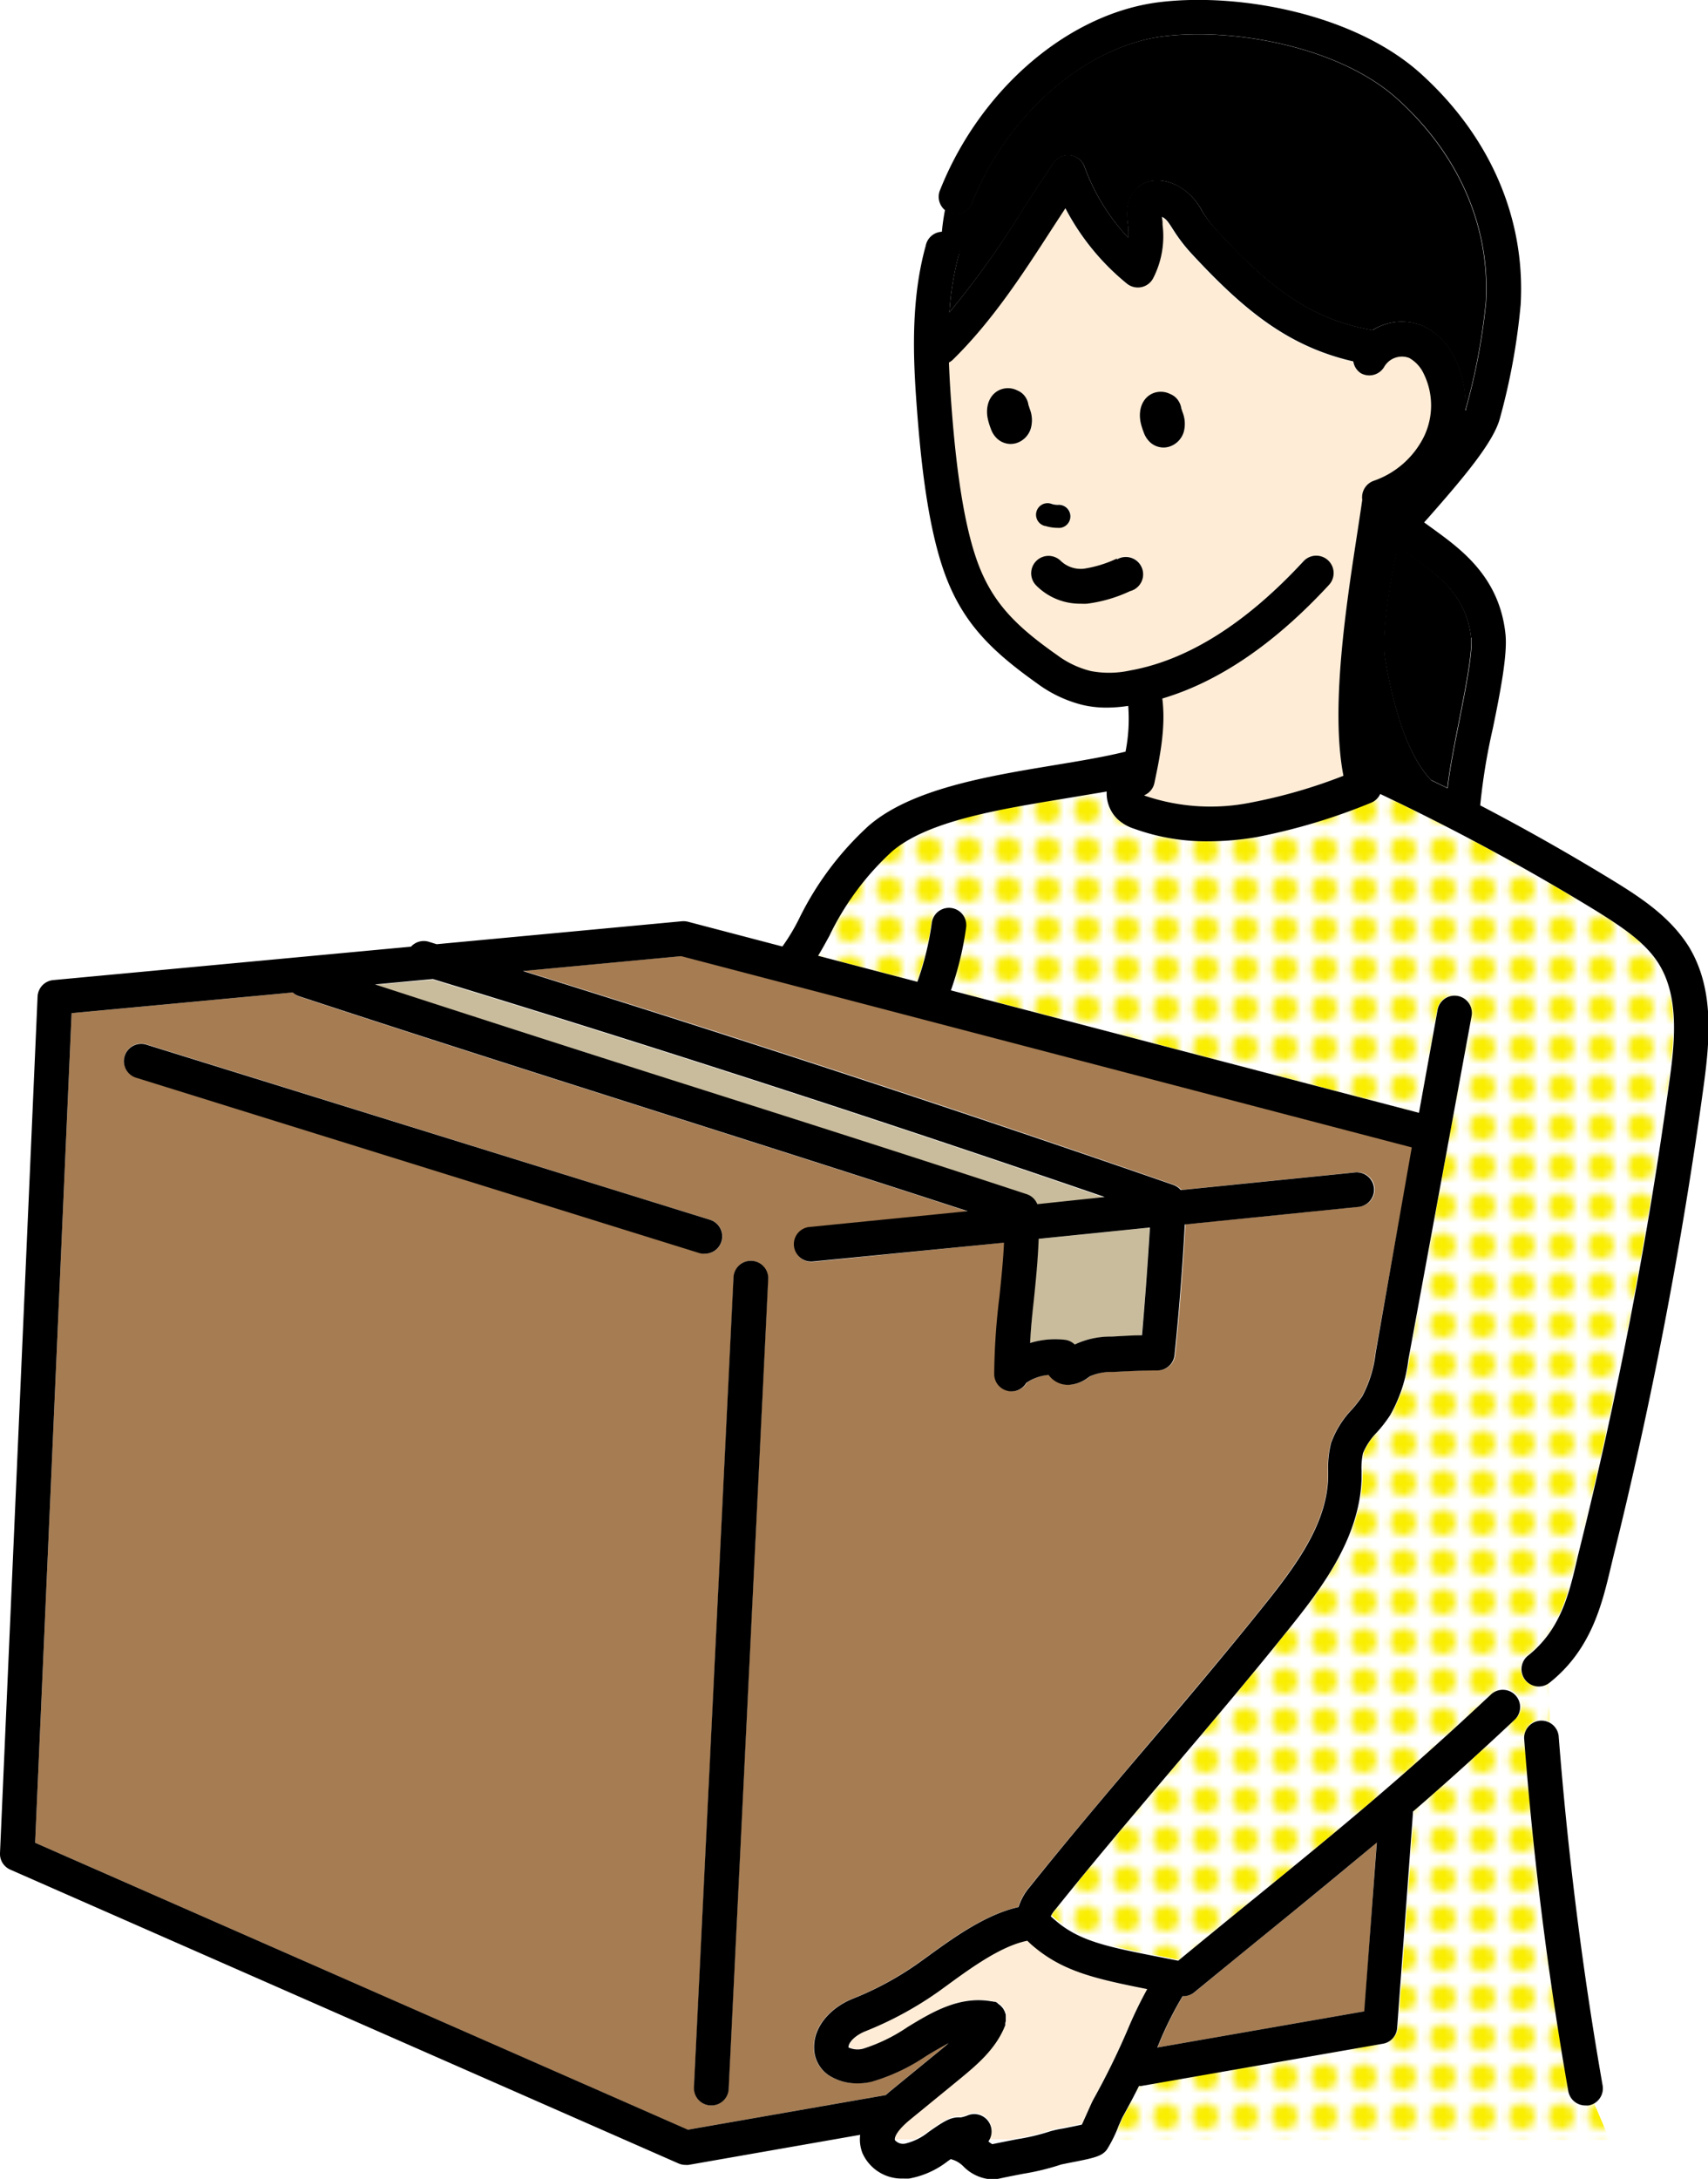 <svg xmlns="http://www.w3.org/2000/svg" xmlns:xlink="http://www.w3.org/1999/xlink" viewBox="0 0 215.88 275.28"><defs><style>.cls-1{fill:none;}.cls-2{fill:#fff;}.cls-3{fill:#faee00;}.cls-4{fill:#c9bc9c;}.cls-5{fill:url(#新規パターンスウォッチ_16);}.cls-6{fill:#a67c52;}.cls-7{fill:#ffecd6;}</style><pattern id="新規パターンスウォッチ_16" data-name="新規パターンスウォッチ 16" width="4.74" height="4.74" patternUnits="userSpaceOnUse" viewBox="0 0 4.74 4.74"><rect class="cls-1" width="4.74" height="4.74"/><rect class="cls-2" width="4.74" height="4.74"/><circle class="cls-3" cx="2.37" cy="2.37" r="1.63"/></pattern></defs><g id="レイヤー_2" data-name="レイヤー 2"><g id="レイヤー_1-2" data-name="レイヤー 1"><path class="cls-2" d="M108.72,269.68l-4.26.75h4.24A4.7,4.7,0,0,1,108.72,269.68Z"/><path class="cls-4" d="M47.4,124.41c12.29,4,25,8,37.31,12,15,4.77,30.51,9.7,45.06,14.5a2.17,2.17,0,0,1,1.34,1.26l8.52-.86c-28-9.64-56.56-18.89-84.92-27.54Z"/><path class="cls-5" d="M200.78,266a2.43,2.43,0,0,1-.38,0,2.19,2.19,0,0,1-2.15-1.81c-2.57-14.7-4.45-29.69-5.58-44.57a2.18,2.18,0,0,1,2-2.34,2.14,2.14,0,0,1,1.2.25,42.08,42.08,0,0,0-.19-4.91,2.17,2.17,0,0,1-1.27.42,2.19,2.19,0,0,1-1.36-3.9c4.09-3.24,5.17-7.78,6.2-12.16.13-.53.25-1,.38-1.55a562,562,0,0,0,11.27-58.72c.72-5.27,1.22-10.75-1.24-14.84-1.7-2.81-4.69-4.79-7.87-6.75a288.58,288.58,0,0,0-27.42-14.84,2.17,2.17,0,0,1-1.21,1.13,75.94,75.94,0,0,1-14.37,4.31,36.68,36.68,0,0,1-6.13.54,26.9,26.9,0,0,1-9.39-1.59,5.56,5.56,0,0,1-2.12-1.23,4.54,4.54,0,0,1-1.35-3.47c-1.9.36-3.9.7-6,1-7.88,1.31-16.8,2.78-21.2,6.63a35.15,35.15,0,0,0-7.86,10.61c-.5.92-1,1.76-1.42,2.51L115.9,124a36.51,36.51,0,0,0,1.83-7.5,2.19,2.19,0,0,1,4.34.58,41,41,0,0,1-1.93,8l59.16,15.47,2.35-13a2.18,2.18,0,1,1,4.3.77l-7.82,43.34a18.77,18.77,0,0,1-2.29,7,17.2,17.2,0,0,1-1.68,2.18,8.27,8.27,0,0,0-1.77,2.65,8.5,8.5,0,0,0-.18,2.23c0,.32,0,.65,0,1-.23,7.79-5.51,14.38-9.36,19.19-5,6.19-9.91,12-14.69,17.63s-9.69,11.4-14.61,17.54a4,4,0,0,0-.62.91c.11.12.46.42.61.54,3.07,2.63,6.74,3.35,13.4,4.66l2.1.41c3.44-2.83,6.6-5.4,9.58-7.83,10.36-8.44,18.54-15.1,29.91-25.77a2.19,2.19,0,1,1,3,3.19c-4.69,4.4-8.84,8.12-12.82,11.57,0,0,0,.08,0,.13l-2,27.2a2.17,2.17,0,0,1-1.8,2l-30.55,5.34a2.4,2.4,0,0,1-.28,0c-.58,1.16-1.25,2.44-2.06,3.89-.08.15-.28.62-.52,1.15-.4.88-.66,1.47-.87,1.9h62.83q-1-2.37-2-4.7A2.33,2.33,0,0,1,200.78,266Z"/><path d="M119.65,29.55a2.17,2.17,0,0,1,1.52,2.69A37,37,0,0,0,120,39.46a113,113,0,0,0,9.21-12.85c1.29-2,2.63-4.07,4-6.06a2.2,2.2,0,0,1,3.86.5,26.26,26.26,0,0,0,5.54,9,6.07,6.07,0,0,0,0-1.13l0-.24c-.18-1.3-.51-3.73,1.44-5.16,1.33-1,3.17-.95,5,.07a7.68,7.68,0,0,1,2.85,3A15.27,15.27,0,0,0,153.66,29c6.61,7.15,11.72,11.3,19.8,12.72h0a6.93,6.93,0,0,1,6.42-.52,8.5,8.5,0,0,1,3.91,3.93,12.93,12.93,0,0,1,1.38,6.76c0-.08.06-.15.08-.22a78.71,78.71,0,0,0,2.54-13.46c.56-9.57-3.43-18.7-11.21-25.72-7.34-6.61-20.71-9-29.59-7.89-9.79,1.23-19.71,9.85-24.13,21a2.15,2.15,0,0,1-3.41.88,27.57,27.57,0,0,0-.42,3A1.92,1.92,0,0,1,119.65,29.55Z"/><path class="cls-6" d="M161.37,243.2c-3.21,2.61-6.61,5.38-10.36,8.48a2.16,2.16,0,0,1-1.39.5h-.1a43.6,43.6,0,0,0-3,6c-.06.16-.14.33-.21.49l26.16-4.57L174,232.79C169.92,236.24,165.85,239.56,161.37,243.2Z"/><path class="cls-6" d="M37,125.39,9.05,128,4.44,232.81l82.48,36.25,25-4.37.39-.35,6.26-5.12c.42-.35.86-.71,1.3-1.09-.93.47-1.89,1.05-2.9,1.67A24.51,24.51,0,0,1,110.1,263a7.32,7.32,0,0,1-1.74.2,6.58,6.58,0,0,1-3.69-1.05,4.21,4.21,0,0,1-1.79-3c-.32-3.13,2.22-5.6,4.88-6.65a39.91,39.91,0,0,0,8.42-4.59l1.08-.78c3.28-2.38,7.31-5.28,11.43-6.2a7.42,7.42,0,0,1,1.43-2.55c5-6.19,9.91-12,14.69-17.64s9.69-11.4,14.62-17.54c4.49-5.61,8.23-10.72,8.4-16.57v-.85a12.41,12.41,0,0,1,.37-3.48,11.94,11.94,0,0,1,2.63-4.23,16.36,16.36,0,0,0,1.32-1.69,15.37,15.37,0,0,0,1.68-5.47l4.69-26L86.18,120.78l-20,1.88c27.49,8.51,55.08,17.57,82.15,27a2.29,2.29,0,0,1,1,.67l21.88-2.21a2.19,2.19,0,1,1,.44,4.35l-21.82,2.21c-.31,5.47-.73,11-1.29,16.44a2.18,2.18,0,0,1-2.17,2c-1.86,0-3.76.1-5.61.19a6.74,6.74,0,0,0-2.88.53l-.27.18a4.44,4.44,0,0,1-2.48.92,3,3,0,0,1-2.51-1.25,5.81,5.81,0,0,0-2.82,1,2.17,2.17,0,0,1-1.87,1.07,1.93,1.93,0,0,1-.58-.08,2.19,2.19,0,0,1-1.61-2.11,84.6,84.6,0,0,1,.66-9.75c.24-2.34.48-4.61.58-6.84l-24.25,2.45h-.22a2.19,2.19,0,0,1-.22-4.36l20.08-2c-12.72-4.15-26-8.38-38.91-12.48-15.13-4.82-30.79-9.79-45.61-14.68A2.2,2.2,0,0,1,37,125.39Zm58,33.9a2.2,2.2,0,0,1,2.08,2.29l-5,102.33A2.18,2.18,0,0,1,89.92,266h-.11a2.19,2.19,0,0,1-2.08-2.29l5-102.33A2.18,2.18,0,0,1,95,159.29Zm-5.23-5.18a2.19,2.19,0,0,1-.65,4.28,2.05,2.05,0,0,1-.65-.1L17.27,136.14a2.19,2.19,0,1,1,1.3-4.18Z"/><path class="cls-7" d="M145,251.3c-6.48-1.28-10.54-2.21-14.27-5.4a10.24,10.24,0,0,1-.82-.75c-3.29.64-7,3.34-10,5.53l-1.1.8a44.64,44.64,0,0,1-9.36,5.1c-1.08.42-2.14,1.29-2.14,2.05a2.73,2.73,0,0,0,1.84.16,21.42,21.42,0,0,0,5.61-2.73c3.07-1.87,6.55-4,10.63-3.25h.11l.17.05.17,0,0,0,.22.1.17.09.18.14a.93.93,0,0,1,.15.13l.14.15a2.09,2.09,0,0,1,.14.17,1,1,0,0,1,.1.18,1.62,1.62,0,0,1,.1.18,2092181385182.54,2092181385182.54,0,0,0,.14.4l0,.2a1.8,1.8,0,0,1,0,.22,1.34,1.34,0,0,1,0,.2,1.94,1.94,0,0,1,0,.24v0a1.27,1.27,0,0,1-.06.18.94.94,0,0,1,0,.16s0,0,0,.05a.36.36,0,0,1,0,.09c-1.16,3-3.66,5.09-5.68,6.75l-6.26,5.12c-1.81,1.48-2.09,2.38-2,2.67l0,0h2.45a13.64,13.64,0,0,0,1.74-1.05c2.13-1.47,2.86-1.93,4.09-1.86a4.47,4.47,0,0,0,.94-.28,2.19,2.19,0,0,1,2.82,1.27,2.16,2.16,0,0,1-.2,1.92h2.77l.81-.16a26.57,26.57,0,0,0,4.19-1,13.48,13.48,0,0,1,1.61-.35c.56-.11,1.67-.33,2.37-.49.24-.51.55-1.22.76-1.68.41-.93.57-1.27.69-1.49a93.56,93.56,0,0,0,4.33-8.81A53.47,53.47,0,0,1,145,251.3Z"/><path class="cls-4" d="M130.16,169.68a10.78,10.78,0,0,1,4.56-.38,2.26,2.26,0,0,1,1.08.57,10.61,10.61,0,0,1,4.67-1c1.25-.06,2.54-.13,3.83-.16.44-4.52.77-9.08,1-13.62l-14.06,1.43c-.09,2.61-.35,5.2-.61,7.74C130.47,166.1,130.28,167.9,130.16,169.68Z"/><path class="cls-7" d="M144.21,36.28a2.2,2.2,0,0,1-1.83-.45,30.41,30.41,0,0,1-7.77-9.52L132.87,29c-3.68,5.69-7.49,11.58-12.5,16.48a2.21,2.21,0,0,1-.48.34c0,1.39.13,2.78.22,4.14.43,6.18,1.25,15.06,3.33,20.9,1.92,5.38,5.05,8.35,10.15,11.94a11.89,11.89,0,0,0,4.24,2,12.32,12.32,0,0,0,4.94-.07c7.3-1.3,14.68-5.95,21.94-13.81a2.19,2.19,0,1,1,3.21,3c-6.86,7.43-13.93,12.24-21.06,14.35.51,3.71-.26,7.38-1,10.67a2.15,2.15,0,0,1-1.31,1.56l.19.08a25.78,25.78,0,0,0,13.28.84A65.89,65.89,0,0,0,169.81,98c-1.65-8.5.31-21.32,1.77-30.79.22-1.46.43-2.81.61-4.08a2.21,2.21,0,0,1,1.43-2.39A11.15,11.15,0,0,0,180,55.2a9.06,9.06,0,0,0,0-8,4.42,4.42,0,0,0-1.84-2A2.59,2.59,0,0,0,175,46.27a2.19,2.19,0,0,1-3,.88A2.14,2.14,0,0,1,171,45.7c-8.28-1.9-13.88-6.52-20.52-13.7a20.81,20.81,0,0,1-2.28-3c-.57-.89-.82-1.26-1.26-1.5l-.13-.07c0,.25.06.53.08.74l0,.26a11.61,11.61,0,0,1-1.18,6.75A2.21,2.21,0,0,1,144.21,36.28ZM131.14,64.62a1.46,1.46,0,0,1,1.83-1,2.45,2.45,0,0,0,.89.11,1.46,1.46,0,0,1,.17,2.91h-.31a5.36,5.36,0,0,1-1.62-.25A1.45,1.45,0,0,1,131.14,64.62ZM128.45,56a2.82,2.82,0,0,1-.7.1,2.53,2.53,0,0,1-1.66-.63,3,3,0,0,1-.83-1.25,9.17,9.17,0,0,1-.36-1.12c-.45-1.83.25-3.44,1.7-3.92a2.61,2.61,0,0,1,2,.16,2.23,2.23,0,0,1,1.12,1,2.32,2.32,0,0,1,.28.84c0,.09.06.18.09.27l.12.34a3.84,3.84,0,0,1,.1,2.38A2.78,2.78,0,0,1,128.45,56Zm14.38,18.58a18.23,18.23,0,0,1-5.44,1.59,6.79,6.79,0,0,1-.78,0A7.8,7.8,0,0,1,131,74a2.18,2.18,0,0,1,3.09-3.09,3.66,3.66,0,0,0,2.94,1,15.15,15.15,0,0,0,4.14-1.28,2.19,2.19,0,1,1,1.67,4Zm5.08-24.8a2.2,2.2,0,0,1,1.12,1,2.27,2.27,0,0,1,.28.83c0,.09.06.18.09.27l.12.34a3.93,3.93,0,0,1,.11,2.38,2.79,2.79,0,0,1-1.86,1.87,2.42,2.42,0,0,1-.7.1,2.53,2.53,0,0,1-1.66-.63,3.1,3.1,0,0,1-.83-1.25,9.6,9.6,0,0,1-.36-1.11c-.45-1.83.25-3.45,1.7-3.93A2.66,2.66,0,0,1,147.91,49.81Z"/><path d="M176.51,69.76c-1.08,4.91-1.92,10.79-1.45,13.52,1.27,7.41,3.22,12.54,5.81,15.26l2.06,1c.28-2.4.86-5.36,1.47-8.43.81-4.1,1.73-8.76,1.53-10.6-.56-5.23-4.13-7.83-7.28-10.12l-1.2-.89A3.1,3.1,0,0,1,176.51,69.76Z"/><path d="M149.4,51.88c0-.09-.07-.18-.09-.27a2.27,2.27,0,0,0-.28-.83,2.2,2.2,0,0,0-1.12-1,2.66,2.66,0,0,0-2-.16c-1.45.48-2.15,2.1-1.7,3.93a9.6,9.6,0,0,0,.36,1.11,3.1,3.1,0,0,0,.83,1.25,2.53,2.53,0,0,0,1.66.63,2.42,2.42,0,0,0,.7-.1,2.79,2.79,0,0,0,1.86-1.87,3.93,3.93,0,0,0-.11-2.38Z"/><path d="M130.2,51.78l-.12-.34c0-.09-.07-.18-.09-.27a2.32,2.32,0,0,0-.28-.84,2.23,2.23,0,0,0-1.12-1,2.61,2.61,0,0,0-2-.16c-1.45.48-2.15,2.09-1.7,3.92a9.17,9.17,0,0,0,.36,1.12,3,3,0,0,0,.83,1.25,2.53,2.53,0,0,0,1.66.63,2.82,2.82,0,0,0,.7-.1,2.78,2.78,0,0,0,1.85-1.87A3.84,3.84,0,0,0,130.2,51.78Z"/><path d="M132.1,66.44a5.36,5.36,0,0,0,1.62.25H134a1.46,1.46,0,0,0-.17-2.91,2.45,2.45,0,0,1-.89-.11,1.46,1.46,0,1,0-.87,2.78Z"/><path d="M141.16,70.57A15.15,15.15,0,0,1,137,71.85a3.66,3.66,0,0,1-2.94-1A2.18,2.18,0,0,0,131,74a7.8,7.8,0,0,0,5.62,2.27,6.79,6.79,0,0,0,.78,0,18.23,18.23,0,0,0,5.44-1.59,2.19,2.19,0,1,0-1.67-4Z"/><path d="M204.09,111.38c-5.52-3.38-11.19-6.6-17-9.63A77.21,77.21,0,0,1,188.69,92c1-4.84,1.86-9.41,1.59-11.91-.76-7.16-5.55-10.65-9.05-13.2L180,66l.59-.66c4.46-5.07,8.22-9.52,9-12.53A81.7,81.7,0,0,0,192.2,38.5c.63-10.91-3.86-21.29-12.65-29.22-8.4-7.56-23-10.24-33.06-9-11.48,1.44-22.6,11-27.66,23.7a2.19,2.19,0,1,0,4.07,1.61c4.42-11.12,14.34-19.74,24.13-21,8.88-1.11,22.25,1.28,29.59,7.89,7.78,7,11.77,16.15,11.21,25.72a78.71,78.71,0,0,1-2.54,13.46c0,.07,0,.14-.08.22a12.93,12.93,0,0,0-1.38-6.76,8.5,8.5,0,0,0-3.91-3.93,6.93,6.93,0,0,0-6.42.52h0c-8.08-1.42-13.19-5.57-19.8-12.72a15.27,15.27,0,0,1-1.82-2.43,7.68,7.68,0,0,0-2.85-3c-1.86-1-3.7-1.05-5-.07-2,1.43-1.62,3.86-1.44,5.16l0,.24a6.07,6.07,0,0,1,0,1.13,26.26,26.26,0,0,1-5.54-9,2.2,2.2,0,0,0-3.86-.5c-1.37,2-2.71,4.06-4,6.06A113,113,0,0,1,120,39.46a37,37,0,0,1,1.18-7.22A2.18,2.18,0,1,0,117,31.07c-1.79,6.44-1.62,13.31-1.21,19.17.49,7,1.33,15.79,3.56,22.06,2.31,6.46,6.06,10,11.76,14.06a16.2,16.2,0,0,0,5.8,2.72,13.36,13.36,0,0,0,3,.32,18.6,18.6,0,0,0,2.69-.22,21.33,21.33,0,0,1-.34,5.78c-2.64.66-5.8,1.18-9.12,1.73-8.45,1.4-18,3-23.36,7.65a39.19,39.19,0,0,0-8.83,11.83,25.3,25.3,0,0,1-2.06,3.41l-11.94-3.13a2.42,2.42,0,0,0-.76-.06l-31,2.9-1-.31a2.17,2.17,0,0,0-2.24.62L6.75,123.82a2.19,2.19,0,0,0-2,2.08L0,234.12a2.17,2.17,0,0,0,1.31,2.09l84.46,37.12a2.2,2.2,0,0,0,.88.18,2.31,2.31,0,0,0,.37,0l21.7-3.8A4.78,4.78,0,0,0,109,272a5.42,5.42,0,0,0,5.18,3.23,6,6,0,0,0,.74,0,11.13,11.13,0,0,0,4.87-2.19l.39-.27a2.06,2.06,0,0,0,.35.12,3.46,3.46,0,0,1,1.25.82,5.44,5.44,0,0,0,3.61,1.63,4.87,4.87,0,0,0,1-.12c1.11-.24,2.06-.42,2.93-.59a30.76,30.76,0,0,0,4.77-1.16c.19-.05.58-.12,1-.21,3.28-.63,4.17-.84,4.81-1.68a16.53,16.53,0,0,0,1.48-3c.24-.53.44-1,.52-1.15.81-1.45,1.48-2.73,2.06-3.89a2.4,2.4,0,0,0,.28,0l30.55-5.34a2.17,2.17,0,0,0,1.8-2l2-27.2c0-.05,0-.09,0-.13,4-3.45,8.13-7.17,12.82-11.57a2.19,2.19,0,1,0-3-3.19c-11.37,10.67-19.55,17.33-29.91,25.77-3,2.43-6.14,5-9.58,7.83l-2.1-.41c-6.66-1.31-10.33-2-13.4-4.66-.15-.12-.5-.42-.61-.54a4,4,0,0,1,.62-.91c4.92-6.14,9.85-11.93,14.61-17.54s9.72-11.44,14.69-17.63c3.85-4.81,9.13-11.4,9.36-19.19,0-.32,0-.65,0-1a8.5,8.5,0,0,1,.18-2.23,8.27,8.27,0,0,1,1.77-2.65,17.2,17.2,0,0,0,1.68-2.18,18.77,18.77,0,0,0,2.29-7L186,128.36a2.18,2.18,0,1,0-4.3-.77l-2.35,13-59.16-15.47a41,41,0,0,0,1.93-8,2.19,2.19,0,0,0-4.34-.58,36.51,36.51,0,0,1-1.83,7.5l-12.55-3.29c.47-.75.92-1.59,1.42-2.5a35.05,35.05,0,0,1,7.86-10.62c4.4-3.85,13.32-5.32,21.2-6.63,2.08-.34,4.08-.68,6-1a4.54,4.54,0,0,0,1.35,3.47,5.56,5.56,0,0,0,2.12,1.23,26.9,26.9,0,0,0,9.39,1.59,36.68,36.68,0,0,0,6.13-.54,75.94,75.94,0,0,0,14.37-4.31,2.17,2.17,0,0,0,1.21-1.13,288.58,288.58,0,0,1,27.42,14.84c3.18,2,6.17,3.94,7.87,6.75,2.46,4.09,2,9.57,1.24,14.84a562,562,0,0,1-11.27,58.72c-.13.51-.25,1-.38,1.55-1,4.38-2.11,8.92-6.2,12.16a2.19,2.19,0,0,0,1.36,3.9,2.22,2.22,0,0,0,1.35-.47c5.29-4.18,6.65-9.95,7.75-14.58q.18-.76.36-1.5a566.12,566.12,0,0,0,11.36-59.18c.83-6.05,1.37-12.39-1.82-17.69C211.21,116,207.75,113.63,204.09,111.38Zm-73.42,52.87c.26-2.54.52-5.13.61-7.74l14.06-1.43c-.27,4.54-.6,9.1-1,13.62-1.29,0-2.58.1-3.83.16a10.61,10.61,0,0,0-4.67,1,2.26,2.26,0,0,0-1.08-.57,10.78,10.78,0,0,0-4.56.38C130.28,167.9,130.47,166.1,130.67,164.25Zm.44-12.12a2.17,2.17,0,0,0-1.34-1.26c-14.55-4.8-30.06-9.73-45.07-14.5-12.34-3.93-25-8-37.3-12l7.31-.68c28.36,8.65,56.87,17.9,84.92,27.54Zm30.26,91.07c4.48-3.64,8.55-7,12.65-10.41l-1.59,21.32-26.16,4.57c.07-.16.15-.33.21-.49a43.6,43.6,0,0,1,3-6h.1a2.16,2.16,0,0,0,1.39-.5C154.76,248.58,158.16,245.81,161.37,243.2ZM145,251.3a53.47,53.47,0,0,0-2.48,5.14,93.56,93.56,0,0,1-4.33,8.81c-.12.22-.28.56-.69,1.49-.21.46-.52,1.17-.76,1.68-.7.16-1.81.38-2.37.49a13.48,13.48,0,0,0-1.61.35,26.57,26.57,0,0,1-4.19,1c-.9.18-1.9.37-3.14.63a2,2,0,0,1-.5-.35,2.19,2.19,0,0,0-2.56-3.31,4.47,4.47,0,0,1-.94.28c-1.22-.07-2,.39-4.09,1.86a7.41,7.41,0,0,1-2.93,1.45,1.36,1.36,0,0,1-1.29-.43c-.11-.29.17-1.19,2-2.67l6.26-5.12c2-1.66,4.52-3.72,5.68-6.75a.36.36,0,0,0,0-.09s0,0,0-.05a.94.94,0,0,0,0-.16,1.27,1.27,0,0,0,.06-.18v0a1.94,1.94,0,0,0,0-.24,1.34,1.34,0,0,0,0-.2,1.8,1.8,0,0,0,0-.22l0-.2a2092181385182.54,2092181385182.54,0,0,1-.14-.4,1.62,1.62,0,0,0-.1-.18,1,1,0,0,0-.1-.18,2.09,2.09,0,0,0-.14-.17l-.14-.15a.93.93,0,0,0-.15-.13l-.18-.14L126,253l-.22-.1,0,0-.17,0-.17-.05h-.11c-4.08-.73-7.56,1.38-10.63,3.25a21.42,21.42,0,0,1-5.61,2.73,2.78,2.78,0,0,1-1.85-.16c0-.76,1.07-1.63,2.15-2.05a44.64,44.64,0,0,0,9.36-5.1l1.1-.8c3-2.19,6.75-4.89,10-5.53a10.24,10.24,0,0,0,.82.75C134.42,249.09,138.48,250,145,251.3Zm28.87-80.38a15.37,15.37,0,0,1-1.68,5.47,16.36,16.36,0,0,1-1.32,1.69,11.94,11.94,0,0,0-2.63,4.23,12.41,12.41,0,0,0-.37,3.48v.85c-.17,5.85-3.91,11-8.4,16.57-4.93,6.14-9.85,11.94-14.62,17.54s-9.72,11.45-14.69,17.64a7.42,7.42,0,0,0-1.43,2.55c-4.12.92-8.15,3.82-11.43,6.2l-1.08.78a39.91,39.91,0,0,1-8.42,4.59c-2.66,1.05-5.2,3.52-4.88,6.65a4.21,4.21,0,0,0,1.79,3,6.58,6.58,0,0,0,3.69,1.05,7.32,7.32,0,0,0,1.74-.2A24.51,24.51,0,0,0,117,259.8c1-.62,2-1.2,2.9-1.67-.43.38-.88.74-1.3,1.09l-6.26,5.12-.39.35-25,4.37L4.44,232.81,9.05,128,37,125.39a2.2,2.2,0,0,0,.8.47c14.82,4.88,30.47,9.86,45.61,14.68,12.91,4.1,26.19,8.33,38.91,12.48l-20.08,2a2.19,2.19,0,0,0,.22,4.36h.22L126.9,157c-.1,2.23-.34,4.5-.58,6.84a84.6,84.6,0,0,0-.66,9.75,2.19,2.19,0,0,0,1.61,2.11,1.93,1.93,0,0,0,.58.08,2.17,2.17,0,0,0,1.87-1.07,5.81,5.81,0,0,1,2.82-1,3,3,0,0,0,2.51,1.25,4.44,4.44,0,0,0,2.48-.92l.27-.18a6.74,6.74,0,0,1,2.88-.53c1.85-.09,3.75-.19,5.61-.19a2.18,2.18,0,0,0,2.17-2c.56-5.44,1-11,1.29-16.44l21.82-2.21a2.19,2.19,0,1,0-.44-4.35l-21.88,2.21a2.29,2.29,0,0,0-1-.67c-27.07-9.39-54.66-18.45-82.15-27l20-1.88,92.34,24.16Zm12.1-90.36c.2,1.84-.72,6.5-1.53,10.6-.61,3.07-1.19,6-1.47,8.43l-2.06-1c-2.59-2.72-4.54-7.85-5.81-15.26-.47-2.73.37-8.61,1.45-13.52a3.1,3.1,0,0,0,.94-.21l1.2.89C181.8,72.73,185.37,75.33,185.93,80.56ZM158.07,101.4a25.78,25.78,0,0,1-13.28-.84l-.19-.08a2.15,2.15,0,0,0,1.31-1.56c.69-3.29,1.46-7,1-10.67,7.13-2.11,14.2-6.92,21.06-14.35a2.19,2.19,0,1,0-3.21-3c-7.26,7.86-14.64,12.51-21.94,13.81a12.32,12.32,0,0,1-4.94.07,11.89,11.89,0,0,1-4.24-2c-5.1-3.59-8.23-6.56-10.15-11.94-2.08-5.84-2.9-14.72-3.33-20.9-.09-1.36-.17-2.75-.22-4.14a2.21,2.21,0,0,0,.48-.34c5-4.9,8.82-10.79,12.5-16.48l1.74-2.67a30.41,30.41,0,0,0,7.77,9.52,2.19,2.19,0,0,0,3.33-.69,11.61,11.61,0,0,0,1.18-6.75l0-.26c0-.21-.06-.49-.08-.74l.13.07c.44.24.69.61,1.26,1.5a20.81,20.81,0,0,0,2.28,3c6.64,7.18,12.24,11.8,20.52,13.7A2.14,2.14,0,0,0,172,47.15a2.19,2.19,0,0,0,3-.88,2.59,2.59,0,0,1,3.11-1.05,4.42,4.42,0,0,1,1.84,2,9.06,9.06,0,0,1,0,8,11.15,11.15,0,0,1-6.34,5.53,2.21,2.21,0,0,0-1.43,2.39c-.18,1.27-.39,2.62-.61,4.08-1.46,9.47-3.42,22.29-1.77,30.79A65.89,65.89,0,0,1,158.07,101.4Z"/><path d="M95,159.29a2.19,2.19,0,0,0-2.29,2.08l-5,102.33A2.19,2.19,0,0,0,89.81,266h.11a2.18,2.18,0,0,0,2.18-2.08l5-102.33A2.2,2.2,0,0,0,95,159.29Z"/><path d="M89.1,158.39a2.19,2.19,0,0,0,.65-4.28L18.57,132a2.19,2.19,0,1,0-1.3,4.18l71.18,22.15A2.05,2.05,0,0,0,89.1,158.39Z"/><path d="M197,219.28a2.19,2.19,0,0,0-4.36.33c1.13,14.88,3,29.87,5.58,44.57A2.19,2.19,0,0,0,200.4,266a2.43,2.43,0,0,0,.38,0,2.19,2.19,0,0,0,1.78-2.53C200,248.87,198.15,234,197,219.28Z"/></g></g></svg>